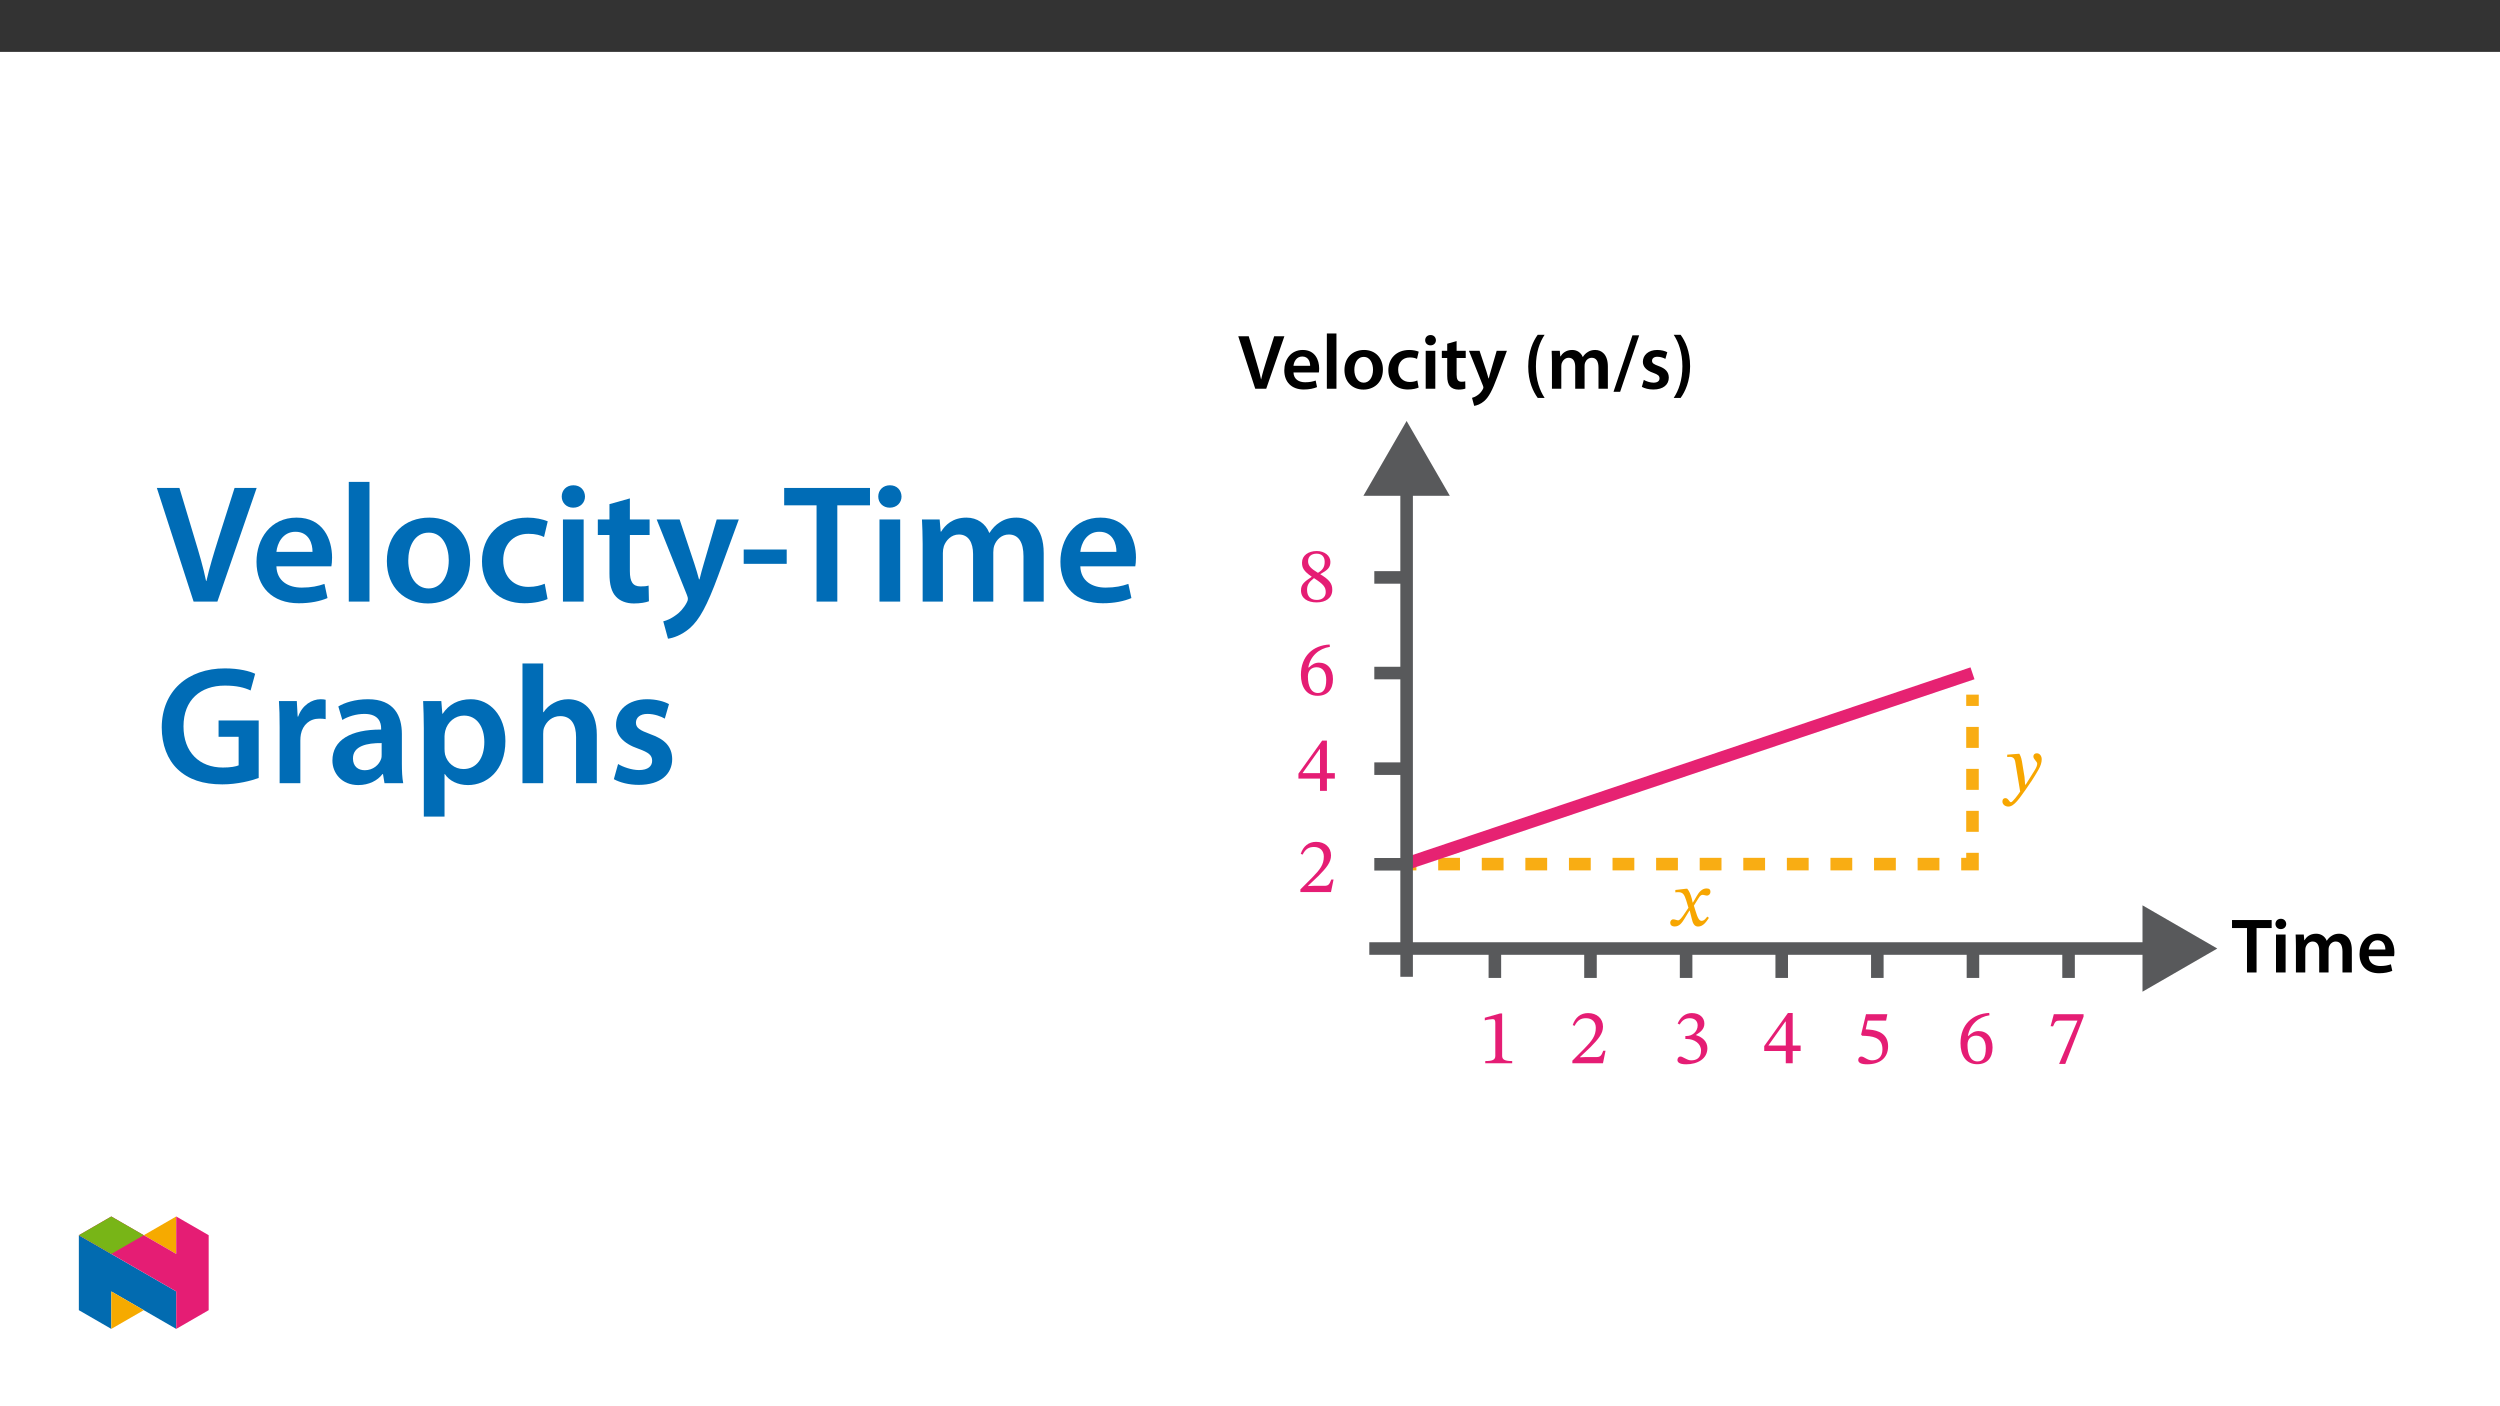 ﻿<?xml version="1.0" encoding="utf-8"?>
<svg xmlns="http://www.w3.org/2000/svg" xmlns:xlink="http://www.w3.org/1999/xlink" viewBox="0 0 960 540" version="1.1">
  <rect x="0" y="0" width="960" height="540" fill="#333333" stroke="none"/>
  <defs>
    <g>
      <symbol overflow="visible" id="glyph0-0">
        <path style="stroke:none;" d="M 9.562 -5.078 L 9.562 -5.562 C 9.562 -8.812 14.375 -11.156 14.375 -15.547 C 14.375 -18.656 11.781 -20.031 8.844 -20.031 C 5.828 -20.031 3.766 -18.297 3.766 -15.875 C 3.766 -14.469 4.328 -13.781 5.297 -13.781 C 6.016 -13.781 6.641 -14.172 6.641 -15.094 C 6.641 -16.234 6.016 -16.266 6.016 -17.25 C 6.016 -18.172 6.812 -18.859 8.578 -18.859 C 10.484 -18.859 11.688 -17.812 11.688 -15.453 C 11.688 -10.844 8.375 -9.75 8.375 -5.859 L 8.375 -5.078 Z M 10.703 -1.438 C 10.703 -2.359 10.078 -3.234 9.031 -3.234 C 7.922 -3.234 7.266 -2.391 7.266 -1.438 C 7.266 -0.453 7.828 0.234 9 0.234 C 10.078 0.234 10.703 -0.484 10.703 -1.438 Z M 17.781 5.047 L 17.781 -23.5 L 0.297 -23.5 L 0.297 5.047 Z M 16.234 3.438 L 1.828 3.438 L 1.828 -21.938 L 16.234 -21.938 Z M 16.234 3.438 " />
      </symbol>
      <symbol overflow="visible" id="glyph0-1">
        <path style="stroke:none;" d="M 13.875 -4.812 L 13 -4.812 C 12.312 -2.984 11.922 -2.391 10.344 -2.391 L 6.188 -2.391 L 4.094 -2.297 L 4.094 -2.422 L 8.047 -6.156 C 11.203 -9.359 12.906 -11.422 12.906 -14.078 C 12.906 -17.219 10.547 -19.281 7.172 -19.281 C 4.281 -19.281 2.234 -17.578 1.281 -14.672 L 2 -14.375 C 3.141 -16.625 4.453 -17.312 6.391 -17.312 C 8.703 -17.312 10.141 -15.875 10.141 -13.625 C 10.141 -10.484 8.641 -8.609 5.672 -5.562 L 1.141 -1.016 L 1.141 0 L 12.891 0 Z M 13.875 -4.812 " />
      </symbol>
      <symbol overflow="visible" id="glyph0-2">
        <path style="stroke:none;" d="M 14.375 -4.719 L 14.375 -6.812 L 11.328 -6.812 L 11.328 -19.312 L 9.5 -19.312 L 0.391 -6.609 L 0.391 -4.719 L 8.672 -4.719 L 8.672 0 L 11.328 0 L 11.328 -4.719 Z M 8.672 -6.812 L 2.031 -6.812 L 2.031 -6.906 L 8.516 -16.016 L 8.672 -16.016 Z M 8.672 -6.812 " />
      </symbol>
      <symbol overflow="visible" id="glyph0-3">
        <path style="stroke:none;" d="M 12.406 -19.344 C 5.984 -19.062 1.344 -14.891 1.344 -7.688 C 1.344 -3.281 3.281 0.359 7.734 0.359 C 11.516 0.359 13.656 -2 13.656 -6.062 C 13.656 -9.984 11.531 -12.375 8.281 -12.375 C 6.719 -12.375 5.625 -11.688 4.391 -10.516 L 4.188 -10.547 C 4.938 -14.891 8.281 -17.812 12.469 -18.438 L 12.375 -19.344 Z M 11.062 -5.828 C 11.062 -2.031 9.859 -0.719 7.859 -0.719 C 5.266 -0.719 4.031 -3.344 4.031 -7.047 C 4.031 -9.656 5.656 -10.609 7.391 -10.609 C 9.859 -10.609 11.062 -8.516 11.062 -5.828 Z M 11.062 -5.828 " />
      </symbol>
      <symbol overflow="visible" id="glyph0-4">
        <path style="stroke:none;" d="M 13.391 -4.484 C 13.391 -6.875 12.312 -8.312 8.812 -10.438 L 8.812 -10.516 C 11.594 -12.047 12.672 -13.031 12.672 -15.219 C 12.672 -17.578 10.406 -19.375 7.438 -19.375 C 4.156 -19.375 1.766 -17.641 1.766 -14.922 C 1.766 -12.891 2.422 -11.656 5.469 -9.531 L 5.469 -9.453 C 2.688 -7.594 1.375 -6.641 1.375 -4.25 C 1.375 -1.203 3.891 0.359 7.359 0.359 C 10.906 0.359 13.391 -1.344 13.391 -4.484 Z M 10.469 -15.281 C 10.469 -13.359 9.859 -12.203 7.891 -11 C 5.234 -12.609 4.094 -13.688 4.094 -15.453 C 4.094 -17.281 5.344 -18.359 7.391 -18.359 C 9.297 -18.359 10.469 -17.25 10.469 -15.281 Z M 6.359 -8.969 C 9.984 -6.641 10.875 -5.531 10.875 -3.609 C 10.875 -1.578 9.328 -0.594 7.469 -0.594 C 5.203 -0.594 3.703 -1.797 3.703 -4.484 C 3.703 -6.547 4.656 -7.594 6.359 -8.969 Z M 6.359 -8.969 " />
      </symbol>
      <symbol overflow="visible" id="glyph0-5">
        <path style="stroke:none;" d="M 12.734 0 L 12.734 -0.859 C 9.984 -0.859 8.875 -1.375 8.875 -2.844 L 8.875 -19.125 L 8.016 -19.125 L 2.219 -17.484 L 2.219 -16.469 C 3.141 -16.766 4.656 -16.953 5.266 -16.953 C 6.016 -16.953 6.25 -16.531 6.25 -15.484 L 6.25 -2.844 C 6.25 -1.344 5.203 -0.859 2.391 -0.859 L 2.391 0 Z M 12.734 0 " />
      </symbol>
      <symbol overflow="visible" id="glyph0-6">
        <path style="stroke:none;" d="M 2.578 -14.891 C 3.594 -16.469 4.688 -17.312 6.484 -17.312 C 8.344 -17.312 9.531 -16.297 9.531 -14.531 C 9.531 -12.109 7.406 -10.484 5.375 -10.484 L 4.812 -10.484 L 4.812 -9.328 L 5.406 -9.328 C 8.281 -9.328 10.828 -7.562 10.828 -4.906 C 10.828 -1.969 9 -1.141 7.109 -1.141 C 6.391 -1.141 5.984 -1.219 4.688 -1.891 C 3.641 -2.422 3.406 -2.594 2.922 -2.594 C 2.156 -2.594 1.766 -1.891 1.766 -1.25 C 1.766 -0.484 2.422 0.391 5.109 0.391 C 9.469 0.391 13.266 -1.703 13.266 -5.797 C 13.266 -8.453 11.266 -10.078 8.875 -10.828 L 8.875 -10.875 C 10.766 -12.078 12.109 -13.188 12.109 -15.25 C 12.109 -17.516 10.344 -19.281 7.297 -19.281 C 4.844 -19.281 2.984 -17.875 1.859 -15.281 Z M 2.578 -14.891 " />
      </symbol>
      <symbol overflow="visible" id="glyph0-7">
        <path style="stroke:none;" d="M 12.469 -16.406 L 12.938 -18.859 L 4.75 -18.859 L 2.875 -11.031 L 3.266 -10.578 C 3.672 -10.578 3.828 -10.578 4.609 -10.516 C 8.734 -10.312 11.062 -9.094 11.062 -5.344 C 11.062 -2.234 9.172 -1.141 7.047 -1.141 C 5.141 -1.141 4.156 -2.594 2.953 -2.594 C 2.219 -2.594 1.766 -1.969 1.766 -1.281 C 1.766 -0.172 2.906 0.391 5.203 0.391 C 9.953 0.391 13.234 -1.938 13.234 -6.547 C 13.234 -11.234 9.562 -12.672 6.031 -12.938 L 4.641 -13.031 L 5.406 -16.406 Z M 12.469 -16.406 " />
      </symbol>
      <symbol overflow="visible" id="glyph0-8">
        <path style="stroke:none;" d="M 13.875 -17.906 L 13.875 -18.859 L 2.453 -18.859 L 1.219 -14.25 L 2.156 -14.172 C 2.984 -16.109 3.234 -16.406 4.906 -16.406 L 11.531 -16.406 L 4.484 0.234 L 6.844 0.234 Z M 13.875 -17.906 " />
      </symbol>
      <symbol overflow="visible" id="glyph0-9">
        <path style="stroke:none;" d="M 7.5 -9.719 C 7.141 -12.109 6.938 -13.062 6.25 -14.234 L 5.828 -14.234 L 1.578 -13.906 L 1.578 -13 C 1.578 -13 2.219 -13.062 2.625 -13.062 C 4.453 -13.062 4.609 -11.594 4.812 -10.25 L 6.547 0.266 C 5.734 1.547 3.594 4.359 3.016 4.359 C 2.359 4.359 2.031 2.781 0.891 2.781 C 0.203 2.781 -0.266 3.203 -0.266 4.094 C -0.266 5.203 0.781 6.031 2.031 6.031 C 4.297 6.031 6.391 2.656 8.641 -0.453 C 10.188 -2.594 11.891 -5.172 13.516 -8.016 C 14.469 -9.625 14.828 -10.969 14.828 -12.141 C 14.828 -13.422 14.047 -14.438 12.938 -14.438 C 12.078 -14.438 11.625 -13.875 11.625 -13.234 C 11.625 -12.109 13.094 -11.266 13.094 -10.484 C 13.094 -9.781 12.828 -9.062 12.109 -7.891 L 8.672 -2.391 L 8.453 -2.391 L 8.219 -5.344 Z M 7.5 -9.719 " />
      </symbol>
      <symbol overflow="visible" id="glyph0-10">
        <path style="stroke:none;" d="M 9.422 -8.938 L 9.297 -8.938 L 8.969 -10.438 C 8.547 -12.047 7.984 -13.359 7.234 -14.234 L 6.812 -14.234 L 2.656 -13.75 L 2.656 -12.828 C 2.656 -12.828 3.109 -12.906 3.594 -12.906 C 5.562 -12.938 6.062 -12.141 6.875 -9.625 L 7.688 -6.906 L 5.562 -3.766 C 4.391 -2.094 3.859 -2.094 3.734 -2.094 C 3.234 -2.094 2.516 -2.484 1.859 -2.484 C 1.141 -2.484 0.688 -1.797 0.688 -1.203 C 0.688 -0.453 1.141 0.266 2.422 0.266 C 4.219 0.266 5.203 -1.141 6.156 -2.688 L 8.047 -5.797 L 8.188 -5.797 L 8.938 -2.781 C 9.359 -0.844 10.016 0.297 11.391 0.297 C 13.422 0.297 14.672 -1.734 15.547 -3.047 L 14.922 -3.531 C 14.109 -2.453 13.547 -1.891 12.766 -1.891 C 11.844 -1.891 11.234 -2.953 10.406 -5.703 L 9.781 -7.734 L 11.594 -10.641 C 12.109 -11.484 12.531 -11.891 13.219 -11.891 C 13.594 -11.891 14.281 -11.594 14.766 -11.594 C 15.578 -11.594 16.141 -12.281 16.141 -13 C 16.141 -13.844 15.781 -14.344 14.641 -14.344 C 12.891 -14.344 11.688 -12.859 10.875 -11.422 Z M 9.422 -8.938 " />
      </symbol>
      <symbol overflow="visible" id="glyph1-0">
        <path style="stroke:none;" d="M 0 0 L 14.938 0 L 14.938 -20.922 L 0 -20.922 Z M 7.469 -11.812 L 2.391 -19.422 L 12.547 -19.422 Z M 8.375 -10.469 L 13.453 -18.078 L 13.453 -2.844 Z M 2.391 -1.5 L 7.469 -9.109 L 12.547 -1.5 Z M 1.5 -18.078 L 6.578 -10.469 L 1.5 -2.844 Z M 1.5 -18.078 " />
      </symbol>
      <symbol overflow="visible" id="glyph1-1">
        <path style="stroke:none;" d="M 10.938 0 L 17.906 -20.141 L 13.984 -20.141 L 11.062 -10.938 C 10.281 -8.484 9.531 -6.031 9 -3.641 L 8.938 -3.641 C 8.422 -6.094 7.734 -8.422 6.969 -10.969 L 4.219 -20.141 L 0.203 -20.141 L 6.719 0 Z M 10.938 0 " />
      </symbol>
      <symbol overflow="visible" id="glyph1-2">
        <path style="stroke:none;" d="M 14.312 -6.25 C 14.375 -6.578 14.438 -7.109 14.438 -7.797 C 14.438 -11 12.891 -14.891 8.156 -14.891 C 3.5 -14.891 1.047 -11.094 1.047 -7.047 C 1.047 -2.594 3.828 0.297 8.547 0.297 C 10.641 0.297 12.375 -0.094 13.625 -0.625 L 13.094 -3.141 C 11.953 -2.75 10.766 -2.484 9.062 -2.484 C 6.703 -2.484 4.656 -3.609 4.578 -6.25 Z M 4.578 -8.812 C 4.719 -10.312 5.672 -12.375 7.953 -12.375 C 10.406 -12.375 11 -10.156 10.969 -8.812 Z M 4.578 -8.812 " />
      </symbol>
      <symbol overflow="visible" id="glyph1-3">
        <path style="stroke:none;" d="M 1.969 0 L 5.656 0 L 5.656 -21.219 L 1.969 -21.219 Z M 1.969 0 " />
      </symbol>
      <symbol overflow="visible" id="glyph1-4">
        <path style="stroke:none;" d="M 8.578 -14.891 C 4.188 -14.891 1.047 -11.953 1.047 -7.172 C 1.047 -2.484 4.25 0.328 8.344 0.328 C 12.047 0.328 15.812 -2.062 15.812 -7.406 C 15.812 -11.844 12.906 -14.891 8.578 -14.891 Z M 8.484 -12.219 C 11 -12.219 12.016 -9.594 12.016 -7.328 C 12.016 -4.359 10.547 -2.328 8.453 -2.328 C 6.25 -2.328 4.844 -4.453 4.844 -7.266 C 4.844 -9.688 5.891 -12.219 8.484 -12.219 Z M 8.484 -12.219 " />
      </symbol>
      <symbol overflow="visible" id="glyph1-5">
        <path style="stroke:none;" d="M 12.172 -3.172 C 11.453 -2.875 10.516 -2.594 9.266 -2.594 C 6.75 -2.594 4.812 -4.297 4.812 -7.297 C 4.781 -9.953 6.453 -12.016 9.266 -12.016 C 10.578 -12.016 11.453 -11.75 12.047 -11.453 L 12.703 -14.234 C 11.859 -14.594 10.484 -14.891 9.141 -14.891 C 4.031 -14.891 1.047 -11.516 1.047 -7.141 C 1.047 -2.625 4 0.297 8.547 0.297 C 10.375 0.297 11.891 -0.094 12.672 -0.453 Z M 12.172 -3.172 " />
      </symbol>
      <symbol overflow="visible" id="glyph1-6">
        <path style="stroke:none;" d="M 5.656 0 L 5.656 -14.562 L 1.969 -14.562 L 1.969 0 Z M 3.828 -20.625 C 2.594 -20.625 1.766 -19.75 1.766 -18.625 C 1.766 -17.547 2.578 -16.656 3.797 -16.656 C 5.078 -16.656 5.891 -17.547 5.891 -18.625 C 5.859 -19.75 5.078 -20.625 3.828 -20.625 Z M 3.828 -20.625 " />
      </symbol>
      <symbol overflow="visible" id="glyph1-7">
        <path style="stroke:none;" d="M 2.578 -17.281 L 2.578 -14.562 L 0.516 -14.562 L 0.516 -11.812 L 2.578 -11.812 L 2.578 -4.969 C 2.578 -3.047 2.922 -1.703 3.734 -0.859 C 4.422 -0.125 5.531 0.328 6.906 0.328 C 8.047 0.328 9.031 0.156 9.562 -0.062 L 9.5 -2.844 C 9.094 -2.719 8.734 -2.688 8.078 -2.688 C 6.672 -2.688 6.188 -3.594 6.188 -5.375 L 6.188 -11.812 L 9.688 -11.812 L 9.688 -14.562 L 6.188 -14.562 L 6.188 -18.297 Z M 2.578 -17.281 " />
      </symbol>
      <symbol overflow="visible" id="glyph1-8">
        <path style="stroke:none;" d="M 0.234 -14.562 L 5.594 -1.203 C 5.734 -0.844 5.766 -0.625 5.766 -0.484 C 5.766 -0.297 5.703 -0.094 5.562 0.172 C 5.047 1.172 4.25 2.031 3.531 2.484 C 2.781 3.016 2.031 3.344 1.406 3.5 L 2.234 6.578 C 3.141 6.453 4.641 5.984 6.094 4.719 C 7.797 3.234 9.141 0.812 11.156 -4.641 L 14.797 -14.562 L 10.875 -14.562 L 8.609 -6.781 C 8.312 -5.859 8.047 -4.75 7.828 -3.953 L 7.734 -3.953 C 7.531 -4.75 7.203 -5.859 6.906 -6.75 L 4.297 -14.562 Z M 0.234 -14.562 " />
      </symbol>
      <symbol overflow="visible" id="glyph1-9">
        <path style="stroke:none;" d="M 5.5 -20.719 C 3.766 -18.297 1.891 -14.406 1.859 -8.547 C 1.859 -2.781 3.766 1.141 5.5 3.531 L 8.156 3.531 C 6.281 0.656 4.812 -3.266 4.812 -8.547 C 4.812 -13.922 6.25 -17.875 8.156 -20.719 Z M 5.5 -20.719 " />
      </symbol>
      <symbol overflow="visible" id="glyph1-10">
        <path style="stroke:none;" d="M 1.969 0 L 5.562 0 L 5.562 -8.609 C 5.562 -9.031 5.625 -9.453 5.734 -9.828 C 6.094 -10.828 7.031 -11.891 8.406 -11.891 C 10.109 -11.891 10.906 -10.469 10.906 -8.422 L 10.906 0 L 14.5 0 L 14.5 -8.734 C 14.5 -9.141 14.562 -9.625 14.672 -9.953 C 15.062 -11 15.984 -11.891 17.25 -11.891 C 19.016 -11.891 19.844 -10.469 19.844 -8.047 L 19.844 0 L 23.438 0 L 23.438 -8.578 C 23.438 -13.234 20.984 -14.891 18.594 -14.891 C 17.359 -14.891 16.438 -14.594 15.609 -14.016 C 14.938 -13.594 14.344 -13 13.844 -12.203 L 13.781 -12.203 C 13.156 -13.812 11.656 -14.891 9.75 -14.891 C 7.266 -14.891 5.953 -13.547 5.266 -12.406 L 5.172 -12.406 L 4.984 -14.562 L 1.859 -14.562 C 1.906 -13.297 1.969 -11.891 1.969 -10.219 Z M 1.969 0 " />
      </symbol>
      <symbol overflow="visible" id="glyph1-11">
        <path style="stroke:none;" d="M 2.812 1.172 L 10.109 -20.5 L 7.531 -20.5 L 0.266 1.172 Z M 2.812 1.172 " />
      </symbol>
      <symbol overflow="visible" id="glyph1-12">
        <path style="stroke:none;" d="M 1.078 -0.719 C 2.156 -0.125 3.734 0.297 5.5 0.297 C 9.359 0.297 11.422 -1.609 11.422 -4.281 C 11.391 -6.422 10.188 -7.766 7.531 -8.703 C 5.672 -9.391 4.984 -9.797 4.984 -10.734 C 4.984 -11.625 5.703 -12.281 7.031 -12.281 C 8.312 -12.281 9.5 -11.812 10.109 -11.453 L 10.844 -14.016 C 9.984 -14.5 8.578 -14.891 6.969 -14.891 C 3.594 -14.891 1.469 -12.906 1.469 -10.344 C 1.469 -8.609 2.625 -7.047 5.469 -6.094 C 7.266 -5.438 7.859 -4.969 7.859 -3.969 C 7.859 -3.016 7.141 -2.328 5.531 -2.328 C 4.219 -2.328 2.625 -2.906 1.828 -3.406 Z M 1.078 -0.719 " />
      </symbol>
      <symbol overflow="visible" id="glyph1-13">
        <path style="stroke:none;" d="M 3.5 3.531 C 5.234 1.109 7.109 -2.781 7.141 -8.609 C 7.141 -14.469 5.234 -18.359 3.5 -20.719 L 0.844 -20.719 C 2.719 -17.844 4.188 -13.922 4.188 -8.609 C 4.188 -3.281 2.719 0.688 0.844 3.531 Z M 3.5 3.531 " />
      </symbol>
      <symbol overflow="visible" id="glyph1-14">
        <path style="stroke:none;" d="M 5.984 0 L 9.656 0 L 9.656 -17.062 L 15.453 -17.062 L 15.453 -20.141 L 0.234 -20.141 L 0.234 -17.062 L 5.984 -17.062 Z M 5.984 0 " />
      </symbol>
      <symbol overflow="visible" id="glyph2-0">
        <path style="stroke:none;" d="M 0 0 L 32.375 0 L 32.375 -45.328 L 0 -45.328 Z M 16.188 -25.578 L 5.188 -42.094 L 27.188 -42.094 Z M 18.125 -22.656 L 29.141 -39.172 L 29.141 -6.156 Z M 5.188 -3.234 L 16.188 -19.75 L 27.188 -3.234 Z M 3.234 -39.172 L 14.25 -22.656 L 3.234 -6.156 Z M 3.234 -39.172 " />
      </symbol>
      <symbol overflow="visible" id="glyph2-1">
        <path style="stroke:none;" d="M 23.703 0 L 38.781 -43.641 L 30.297 -43.641 L 23.953 -23.703 C 22.281 -18.391 20.656 -13.078 19.484 -7.906 L 19.359 -7.906 C 18.266 -13.203 16.766 -18.266 15.094 -23.766 L 9.125 -43.641 L 0.453 -43.641 L 14.562 0 Z M 23.703 0 " />
      </symbol>
      <symbol overflow="visible" id="glyph2-2">
        <path style="stroke:none;" d="M 31.016 -13.531 C 31.141 -14.25 31.281 -15.406 31.281 -16.906 C 31.281 -23.828 27.906 -32.25 17.672 -32.25 C 7.578 -32.25 2.266 -24.016 2.266 -15.281 C 2.266 -5.641 8.281 0.641 18.516 0.641 C 23.047 0.641 26.812 -0.188 29.531 -1.359 L 28.359 -6.797 C 25.906 -5.953 23.312 -5.375 19.625 -5.375 C 14.5 -5.375 10.094 -7.828 9.906 -13.531 Z M 9.906 -19.094 C 10.234 -22.344 12.297 -26.812 17.219 -26.812 C 22.531 -26.812 23.828 -22.016 23.766 -19.094 Z M 9.906 -19.094 " />
      </symbol>
      <symbol overflow="visible" id="glyph2-3">
        <path style="stroke:none;" d="M 4.281 0 L 12.234 0 L 12.234 -45.969 L 4.281 -45.969 Z M 4.281 0 " />
      </symbol>
      <symbol overflow="visible" id="glyph2-4">
        <path style="stroke:none;" d="M 18.578 -32.25 C 9.062 -32.25 2.266 -25.906 2.266 -15.547 C 2.266 -5.375 9.188 0.719 18.062 0.719 C 26.094 0.719 34.25 -4.469 34.25 -16.062 C 34.25 -25.641 27.969 -32.25 18.578 -32.25 Z M 18.391 -26.484 C 23.828 -26.484 26.031 -20.781 26.031 -15.859 C 26.031 -9.453 22.859 -5.047 18.328 -5.047 C 13.531 -5.047 10.484 -9.641 10.484 -15.734 C 10.484 -20.984 12.75 -26.484 18.391 -26.484 Z M 18.391 -26.484 " />
      </symbol>
      <symbol overflow="visible" id="glyph2-5">
        <path style="stroke:none;" d="M 26.359 -6.859 C 24.797 -6.219 22.797 -5.641 20.078 -5.641 C 14.641 -5.641 10.422 -9.328 10.422 -15.797 C 10.359 -21.562 13.984 -26.031 20.078 -26.031 C 22.922 -26.031 24.797 -25.453 26.094 -24.797 L 27.516 -30.828 C 25.703 -31.594 22.734 -32.25 19.812 -32.25 C 8.734 -32.25 2.266 -24.922 2.266 -15.469 C 2.266 -5.703 8.672 0.641 18.516 0.641 C 22.469 0.641 25.766 -0.188 27.453 -0.969 Z M 26.359 -6.859 " />
      </symbol>
      <symbol overflow="visible" id="glyph2-6">
        <path style="stroke:none;" d="M 12.234 0 L 12.234 -31.531 L 4.281 -31.531 L 4.281 0 Z M 8.281 -44.672 C 5.641 -44.672 3.812 -42.797 3.812 -40.344 C 3.812 -38.016 5.562 -36.062 8.219 -36.062 C 11 -36.062 12.75 -38.016 12.75 -40.344 C 12.688 -42.797 11 -44.672 8.281 -44.672 Z M 8.281 -44.672 " />
      </symbol>
      <symbol overflow="visible" id="glyph2-7">
        <path style="stroke:none;" d="M 5.562 -37.422 L 5.562 -31.531 L 1.094 -31.531 L 1.094 -25.578 L 5.562 -25.578 L 5.562 -10.75 C 5.562 -6.609 6.344 -3.688 8.094 -1.875 C 9.578 -0.266 11.984 0.719 14.953 0.719 C 17.422 0.719 19.547 0.328 20.719 -0.125 L 20.594 -6.156 C 19.688 -5.891 18.906 -5.828 17.484 -5.828 C 14.438 -5.828 13.406 -7.766 13.406 -11.656 L 13.406 -25.578 L 20.984 -25.578 L 20.984 -31.531 L 13.406 -31.531 L 13.406 -39.625 Z M 5.562 -37.422 " />
      </symbol>
      <symbol overflow="visible" id="glyph2-8">
        <path style="stroke:none;" d="M 0.516 -31.531 L 12.109 -2.594 C 12.438 -1.812 12.5 -1.359 12.5 -1.031 C 12.5 -0.641 12.375 -0.188 12.047 0.391 C 10.938 2.531 9.188 4.406 7.641 5.375 C 6.016 6.547 4.406 7.25 3.047 7.578 L 4.859 14.25 C 6.797 13.984 10.031 12.953 13.203 10.234 C 16.906 7 19.812 1.75 24.156 -10.031 L 32.047 -31.531 L 23.562 -31.531 L 18.641 -14.703 C 18 -12.688 17.422 -10.297 16.969 -8.547 L 16.766 -8.547 C 16.312 -10.297 15.609 -12.688 14.953 -14.641 L 9.328 -31.531 Z M 0.516 -31.531 " />
      </symbol>
      <symbol overflow="visible" id="glyph2-9">
        <path style="stroke:none;" d="M 1.938 -20 L 1.938 -14.5 L 18.453 -14.5 L 18.453 -20 Z M 1.938 -20 " />
      </symbol>
      <symbol overflow="visible" id="glyph2-10">
        <path style="stroke:none;" d="M 12.953 0 L 20.922 0 L 20.922 -36.969 L 33.469 -36.969 L 33.469 -43.641 L 0.516 -43.641 L 0.516 -36.969 L 12.953 -36.969 Z M 12.953 0 " />
      </symbol>
      <symbol overflow="visible" id="glyph2-11">
        <path style="stroke:none;" d="M 4.281 0 L 12.047 0 L 12.047 -18.641 C 12.047 -19.547 12.172 -20.469 12.438 -21.297 C 13.203 -23.438 15.219 -25.766 18.188 -25.766 C 21.891 -25.766 23.641 -22.656 23.641 -18.266 L 23.641 0 L 31.406 0 L 31.406 -18.906 C 31.406 -19.812 31.531 -20.844 31.797 -21.562 C 32.641 -23.828 34.641 -25.766 37.359 -25.766 C 41.188 -25.766 43 -22.656 43 -17.422 L 43 0 L 50.766 0 L 50.766 -18.578 C 50.766 -28.688 45.453 -32.25 40.281 -32.25 C 37.625 -32.25 35.609 -31.594 33.797 -30.375 C 32.375 -29.469 31.078 -28.172 29.984 -26.422 L 29.844 -26.422 C 28.484 -29.922 25.25 -32.25 21.109 -32.25 C 15.734 -32.25 12.891 -29.328 11.391 -26.875 L 11.203 -26.875 L 10.812 -31.531 L 4.016 -31.531 C 4.141 -28.812 4.281 -25.766 4.281 -22.141 Z M 4.281 0 " />
      </symbol>
      <symbol overflow="visible" id="glyph2-12">
        <path style="stroke:none;" d="M 39.562 -24.094 L 24.156 -24.094 L 24.156 -17.812 L 31.859 -17.812 L 31.859 -6.859 C 30.828 -6.406 28.75 -6.016 25.828 -6.016 C 16.766 -6.016 10.688 -11.906 10.688 -21.828 C 10.688 -31.984 17.219 -37.484 26.547 -37.484 C 31.141 -37.484 34.062 -36.719 36.453 -35.609 L 38.203 -42.016 C 36.188 -43 31.984 -44.094 26.609 -44.094 C 12.172 -44.094 2.391 -35.281 2.328 -21.438 C 2.328 -14.828 4.531 -9.062 8.422 -5.375 C 12.562 -1.422 18.188 0.453 25.578 0.453 C 31.344 0.453 36.781 -0.969 39.562 -2 Z M 39.562 -24.094 " />
      </symbol>
      <symbol overflow="visible" id="glyph2-13">
        <path style="stroke:none;" d="M 4.281 0 L 12.234 0 L 12.234 -16.375 C 12.234 -17.219 12.297 -18.062 12.438 -18.781 C 13.141 -22.406 15.797 -24.797 19.547 -24.797 C 20.531 -24.797 21.234 -24.734 21.953 -24.609 L 21.953 -32.047 C 21.297 -32.188 20.844 -32.25 20.078 -32.25 C 16.641 -32.25 12.953 -29.984 11.391 -25.578 L 11.203 -25.578 L 10.875 -31.531 L 4.016 -31.531 C 4.203 -28.75 4.281 -25.641 4.281 -21.375 Z M 4.281 0 " />
      </symbol>
      <symbol overflow="visible" id="glyph2-14">
        <path style="stroke:none;" d="M 28.75 -18.906 C 28.75 -25.828 25.828 -32.25 15.734 -32.25 C 10.75 -32.25 6.672 -30.891 4.344 -29.469 L 5.891 -24.281 C 8.031 -25.641 11.266 -26.609 14.375 -26.609 C 19.938 -26.609 20.781 -23.188 20.781 -21.109 L 20.781 -20.594 C 9.125 -20.656 2.078 -16.578 2.078 -8.672 C 2.078 -3.891 5.641 0.719 11.984 0.719 C 16.125 0.719 19.422 -1.031 21.297 -3.5 L 21.5 -3.5 L 22.078 0 L 29.266 0 C 28.875 -1.938 28.75 -4.734 28.75 -7.578 Z M 20.984 -11.078 C 20.984 -10.484 20.984 -9.906 20.781 -9.328 C 20 -7.062 17.734 -4.984 14.5 -4.984 C 11.984 -4.984 9.969 -6.406 9.969 -9.516 C 9.969 -14.312 15.344 -15.469 20.984 -15.406 Z M 20.984 -11.078 " />
      </symbol>
      <symbol overflow="visible" id="glyph2-15">
        <path style="stroke:none;" d="M 4.281 12.828 L 12.234 12.828 L 12.234 -3.5 L 12.375 -3.5 C 13.984 -0.969 17.281 0.719 21.234 0.719 C 28.422 0.719 35.609 -4.797 35.609 -16.188 C 35.609 -26.031 29.594 -32.25 22.344 -32.25 C 17.547 -32.25 13.859 -30.234 11.531 -26.672 L 11.391 -26.672 L 11 -31.531 L 4.016 -31.531 C 4.141 -28.562 4.281 -25.188 4.281 -21.047 Z M 12.234 -18.062 C 12.234 -18.719 12.375 -19.422 12.5 -20.078 C 13.344 -23.562 16.375 -25.969 19.688 -25.969 C 24.797 -25.969 27.516 -21.438 27.516 -15.859 C 27.516 -9.641 24.547 -5.438 19.484 -5.438 C 16.062 -5.438 13.281 -7.766 12.438 -11 C 12.297 -11.719 12.234 -12.438 12.234 -13.203 Z M 12.234 -18.062 " />
      </symbol>
      <symbol overflow="visible" id="glyph2-16">
        <path style="stroke:none;" d="M 4.281 0 L 12.234 0 L 12.234 -18.906 C 12.234 -19.75 12.297 -20.594 12.562 -21.297 C 13.469 -23.703 15.672 -25.766 18.781 -25.766 C 23.188 -25.766 24.859 -22.281 24.859 -17.734 L 24.859 0 L 32.828 0 L 32.828 -18.578 C 32.828 -28.688 27.188 -32.25 21.828 -32.25 C 19.812 -32.25 17.938 -31.734 16.312 -30.828 C 14.703 -29.984 13.344 -28.75 12.375 -27.266 L 12.234 -27.266 L 12.234 -45.969 L 4.281 -45.969 Z M 4.281 0 " />
      </symbol>
      <symbol overflow="visible" id="glyph2-17">
        <path style="stroke:none;" d="M 2.328 -1.547 C 4.656 -0.266 8.094 0.641 11.906 0.641 C 20.266 0.641 24.734 -3.5 24.734 -9.266 C 24.672 -13.922 22.078 -16.828 16.312 -18.844 C 12.297 -20.328 10.812 -21.234 10.812 -23.25 C 10.812 -25.188 12.375 -26.609 15.219 -26.609 C 18 -26.609 20.594 -25.578 21.891 -24.797 L 23.5 -30.375 C 21.625 -31.406 18.578 -32.25 15.094 -32.25 C 7.766 -32.25 3.172 -27.969 3.172 -22.406 C 3.172 -18.641 5.703 -15.281 11.844 -13.203 C 15.734 -11.781 17.031 -10.75 17.031 -8.609 C 17.031 -6.547 15.469 -5.047 11.984 -5.047 C 9.125 -5.047 5.703 -6.281 3.953 -7.375 Z M 2.328 -1.547 " />
      </symbol>
    </g>
    <clipPath id="clip1">
      <path d="M 523.555 361 L 830 361 L 830 367 L 523.555 367 Z M 523.555 361 " />
    </clipPath>
    <clipPath id="clip2">
      <path d="M 822 347 L 851.438 347 L 851.438 380.816 L 822 380.816 Z M 822 347 " />
    </clipPath>
    <clipPath id="clip3">
      <path d="M 523.555 190 L 826 190 L 826 380.816 L 523.555 380.816 Z M 523.555 190 " />
    </clipPath>
    <clipPath id="clip4">
      <path d="M 523.555 161.66 L 557 161.66 L 557 191 L 523.555 191 Z M 523.555 161.66 " />
    </clipPath>
    <clipPath id="clip5">
      <path d="M 30.277 474 L 68 474 L 68 510.301 L 30.277 510.301 Z M 30.277 474 " />
    </clipPath>
    <clipPath id="clip6">
      <path d="M 42 495 L 56 495 L 56 510.301 L 42 510.301 Z M 42 495 " />
    </clipPath>
    <clipPath id="clip7">
      <path d="M 55 467.125 L 68 467.125 L 68 482 L 55 482 Z M 55 467.125 " />
    </clipPath>
    <clipPath id="clip8">
      <path d="M 30.277 467.125 L 80.133 467.125 L 80.133 510.301 L 30.277 510.301 Z M 30.277 467.125 " />
    </clipPath>
    <clipPath id="clip9">
      <path d="M 30.277 467.125 L 56 467.125 L 56 482 L 30.277 482 Z M 30.277 467.125 " />
    </clipPath>
  </defs>
  <g id="surface1">
    <path style=" stroke:none;fill-rule:nonzero;fill:rgb(100%,100%,100%);fill-opacity:1;" d="M 0 559.926 L 960 559.926 L 960 19.926 L 0 19.926 Z M 0 559.926 " />
    <g clip-path="url(#clip1)" clip-rule="nonzero">
      <path style="fill:none;stroke-width:5.671;stroke-linecap:butt;stroke-linejoin:miter;stroke:rgb(34.499%,34.9%,35.699%);stroke-opacity:1;stroke-miterlimit:10;" d="M 0 0.001 L -355.009 0.001 " transform="matrix(0.85,0,0,-0.85,827.57,364.235)" />
    </g>
    <g clip-path="url(#clip2)" clip-rule="nonzero">
      <path style=" stroke:none;fill-rule:nonzero;fill:rgb(34.499%,34.9%,35.699%);fill-opacity:1;" d="M 822.719 380.816 L 851.438 364.234 L 822.719 347.648 Z M 822.719 380.816 " />
    </g>
    <path style="fill:none;stroke-width:5.671;stroke-linecap:butt;stroke-linejoin:miter;stroke:rgb(34.499%,34.9%,35.699%);stroke-opacity:1;stroke-miterlimit:10;" d="M 0.001 -0.001 L 0.001 -13.439 " transform="matrix(0.85,0,0,-0.85,574.03,364.105)" />
    <path style="fill:none;stroke-width:5.671;stroke-linecap:butt;stroke-linejoin:miter;stroke:rgb(34.499%,34.9%,35.699%);stroke-opacity:1;stroke-miterlimit:10;" d="M -0 -0.001 L -0 -13.439 " transform="matrix(0.85,0,0,-0.85,610.746,364.105)" />
    <path style="fill:none;stroke-width:5.671;stroke-linecap:butt;stroke-linejoin:miter;stroke:rgb(34.499%,34.9%,35.699%);stroke-opacity:1;stroke-miterlimit:10;" d="M 0.002 -0.001 L 0.002 -13.439 " transform="matrix(0.85,0,0,-0.85,647.463,364.105)" />
    <path style="fill:none;stroke-width:5.671;stroke-linecap:butt;stroke-linejoin:miter;stroke:rgb(34.499%,34.9%,35.699%);stroke-opacity:1;stroke-miterlimit:10;" d="M 0.001 -0.001 L 0.001 -13.439 " transform="matrix(0.85,0,0,-0.85,684.179,364.105)" />
    <path style="fill:none;stroke-width:5.671;stroke-linecap:butt;stroke-linejoin:miter;stroke:rgb(34.499%,34.9%,35.699%);stroke-opacity:1;stroke-miterlimit:10;" d="M -0.002 -0.001 L -0.002 -13.439 " transform="matrix(0.85,0,0,-0.85,720.896,364.105)" />
    <path style="fill:none;stroke-width:5.671;stroke-linecap:butt;stroke-linejoin:miter;stroke:rgb(34.499%,34.9%,35.699%);stroke-opacity:1;stroke-miterlimit:10;" d="M 0.002 -0.001 L 0.002 -13.439 " transform="matrix(0.85,0,0,-0.85,757.612,364.105)" />
    <path style="fill:none;stroke-width:5.671;stroke-linecap:butt;stroke-linejoin:miter;stroke:rgb(34.499%,34.9%,35.699%);stroke-opacity:1;stroke-miterlimit:10;" d="M -0.001 -0.001 L -0.001 -13.439 " transform="matrix(0.85,0,0,-0.85,794.329,364.105)" />
    <path style="fill:none;stroke-width:5.671;stroke-linecap:butt;stroke-linejoin:miter;stroke:rgb(97.299%,67.799%,7.5%);stroke-opacity:1;stroke-miterlimit:10;" d="M -0 0.001 L 5.106 0.001 " transform="matrix(0.85,0,0,-0.85,539.559,331.817)" />
    <path style="fill:none;stroke-width:5.671;stroke-linecap:butt;stroke-linejoin:miter;stroke:rgb(97.299%,67.799%,7.5%);stroke-opacity:1;stroke-dasharray:9.845,9.845;stroke-miterlimit:10;" d="M 0 0.001 L 231.356 0.001 " transform="matrix(0.85,0,0,-0.85,552.266,331.817)" />
    <path style="fill:none;stroke-width:5.671;stroke-linecap:butt;stroke-linejoin:miter;stroke:rgb(97.299%,67.799%,7.5%);stroke-opacity:1;stroke-miterlimit:10;" d="M 0 0.001 L 5.106 0.001 L 5.106 5.102 " transform="matrix(0.85,0,0,-0.85,753.101,331.817)" />
    <path style="fill:none;stroke-width:5.671;stroke-linecap:butt;stroke-linejoin:miter;stroke:rgb(97.299%,67.799%,7.5%);stroke-opacity:1;stroke-dasharray:9.479,9.479;stroke-miterlimit:10;" d="M -0.002 -0 L -0.002 52.132 " transform="matrix(0.85,0,0,-0.85,757.439,319.421)" />
    <path style="fill:none;stroke-width:5.671;stroke-linecap:butt;stroke-linejoin:miter;stroke:rgb(97.299%,67.799%,7.5%);stroke-opacity:1;stroke-miterlimit:10;" d="M -0.002 -0.002 L -0.002 5.104 " transform="matrix(0.85,0,0,-0.85,757.439,271.08)" />
    <g clip-path="url(#clip3)" clip-rule="nonzero">
      <path style="fill:none;stroke-width:5.671;stroke-linecap:butt;stroke-linejoin:miter;stroke:rgb(90.199%,13.3%,44.699%);stroke-opacity:1;stroke-miterlimit:10;" d="M -0.002 0 L -256.33 -86.199 " transform="matrix(0.85,0,0,-0.85,757.439,258.547)" />
    </g>
    <path style="fill:none;stroke-width:5.671;stroke-linecap:butt;stroke-linejoin:miter;stroke:rgb(34.499%,34.9%,35.699%);stroke-opacity:1;stroke-miterlimit:10;" d="M 0.001 0.001 L -13.441 0.001 " transform="matrix(0.85,0,0,-0.85,539.159,221.731)" />
    <path style="fill:none;stroke-width:5.671;stroke-linecap:butt;stroke-linejoin:miter;stroke:rgb(34.499%,34.9%,35.699%);stroke-opacity:1;stroke-miterlimit:10;" d="M 0.001 -0.002 L -13.441 -0.002 " transform="matrix(0.85,0,0,-0.85,539.159,258.448)" />
    <path style="fill:none;stroke-width:5.671;stroke-linecap:butt;stroke-linejoin:miter;stroke:rgb(34.499%,34.9%,35.699%);stroke-opacity:1;stroke-miterlimit:10;" d="M 0.001 0 L -13.441 0 " transform="matrix(0.85,0,0,-0.85,539.159,295.164)" />
    <path style="fill:none;stroke-width:5.671;stroke-linecap:butt;stroke-linejoin:miter;stroke:rgb(34.499%,34.9%,35.699%);stroke-opacity:1;stroke-miterlimit:10;" d="M 0.001 -0.002 L -13.441 -0.002 " transform="matrix(0.85,0,0,-0.85,539.159,331.881)" />
    <path style="fill:none;stroke-width:5.671;stroke-linecap:butt;stroke-linejoin:miter;stroke:rgb(34.499%,34.9%,35.699%);stroke-opacity:1;stroke-miterlimit:10;" d="M 0 0.002 L 0 -223.018 " transform="matrix(0.85,0,0,-0.85,540.141,185.525)" />
    <g clip-path="url(#clip4)" clip-rule="nonzero">
      <path style=" stroke:none;fill-rule:nonzero;fill:rgb(34.499%,34.9%,35.699%);fill-opacity:1;" d="M 540.141 161.656 L 523.555 190.375 L 523.555 190.379 L 556.723 190.379 Z M 540.141 161.656 " />
    </g>
    <g style="fill:rgb(89.803%,11.374%,45.49%);fill-opacity:1;">
      <use xlink:href="#glyph0-1" x="498.207" y="342.55" />
    </g>
    <g style="fill:rgb(89.803%,11.374%,45.49%);fill-opacity:1;">
      <use xlink:href="#glyph0-2" x="498.207" y="303.696" />
    </g>
    <g style="fill:rgb(89.803%,11.374%,45.49%);fill-opacity:1;">
      <use xlink:href="#glyph0-3" x="498.207" y="266.834" />
    </g>
    <g style="fill:rgb(89.803%,11.374%,45.49%);fill-opacity:1;">
      <use xlink:href="#glyph0-4" x="498.207" y="230.969" />
    </g>
    <g style="fill:rgb(89.803%,11.374%,45.49%);fill-opacity:1;">
      <use xlink:href="#glyph0-5" x="567.946" y="408.304" />
    </g>
    <g style="fill:rgb(89.803%,11.374%,45.49%);fill-opacity:1;">
      <use xlink:href="#glyph0-1" x="602.646" y="408.304" />
    </g>
    <g style="fill:rgb(89.803%,11.374%,45.49%);fill-opacity:1;">
      <use xlink:href="#glyph0-6" x="642.367" y="408.304" />
    </g>
    <g style="fill:rgb(89.803%,11.374%,45.49%);fill-opacity:1;">
      <use xlink:href="#glyph0-2" x="677.067" y="408.304" />
    </g>
    <g style="fill:rgb(89.803%,11.374%,45.49%);fill-opacity:1;">
      <use xlink:href="#glyph0-7" x="711.797" y="408.304" />
    </g>
    <g style="fill:rgb(89.803%,11.374%,45.49%);fill-opacity:1;">
      <use xlink:href="#glyph0-3" x="751.488" y="408.304" />
    </g>
    <g style="fill:rgb(89.803%,11.374%,45.49%);fill-opacity:1;">
      <use xlink:href="#glyph0-8" x="786.217" y="408.304" />
    </g>
    <g style="fill:rgb(96.863%,65.099%,0%);fill-opacity:1;">
      <use xlink:href="#glyph0-9" x="769.191" y="303.696" />
    </g>
    <g style="fill:rgb(96.863%,65.099%,0%);fill-opacity:1;">
      <use xlink:href="#glyph0-10" x="640.673" y="355.502" />
    </g>
    <g style="fill:rgb(0%,0%,0%);fill-opacity:1;">
      <use xlink:href="#glyph1-1" x="475.293" y="149.275" />
    </g>
    <g style="fill:rgb(0%,0%,0%);fill-opacity:1;">
      <use xlink:href="#glyph1-2" x="492.12" y="149.275" />
      <use xlink:href="#glyph1-3" x="507.542" y="149.275" />
      <use xlink:href="#glyph1-4" x="515.223" y="149.275" />
      <use xlink:href="#glyph1-5" x="532.08" y="149.275" />
      <use xlink:href="#glyph1-6" x="545.5" y="149.275" />
      <use xlink:href="#glyph1-7" x="553.151" y="149.275" />
    </g>
    <g style="fill:rgb(0%,0%,0%);fill-opacity:1;">
      <use xlink:href="#glyph1-8" x="563.851" y="149.275" />
    </g>
    <g style="fill:rgb(0%,0%,0%);fill-opacity:1;">
      <use xlink:href="#glyph1-9" x="584.982" y="149.275" />
      <use xlink:href="#glyph1-10" x="593.978" y="149.275" />
      <use xlink:href="#glyph1-11" x="619.323" y="149.275" />
      <use xlink:href="#glyph1-12" x="629.395" y="149.275" />
      <use xlink:href="#glyph1-13" x="641.858" y="149.275" />
    </g>
    <g style="fill:rgb(0%,0%,0%);fill-opacity:1;">
      <use xlink:href="#glyph1-14" x="856.862" y="373.434" />
    </g>
    <g style="fill:rgb(0%,0%,0%);fill-opacity:1;">
      <use xlink:href="#glyph1-6" x="872.015" y="373.434" />
      <use xlink:href="#glyph1-10" x="879.666" y="373.434" />
      <use xlink:href="#glyph1-2" x="905.011" y="373.434" />
    </g>
    <g style="fill:rgb(0%,42.354%,71.373%);fill-opacity:1;">
      <use xlink:href="#glyph2-1" x="59.776" y="231.014" />
    </g>
    <g style="fill:rgb(0%,42.354%,71.373%);fill-opacity:1;">
      <use xlink:href="#glyph2-2" x="96.234" y="231.014" />
      <use xlink:href="#glyph2-3" x="129.649" y="231.014" />
      <use xlink:href="#glyph2-4" x="146.292" y="231.014" />
      <use xlink:href="#glyph2-5" x="182.815" y="231.014" />
      <use xlink:href="#glyph2-6" x="211.891" y="231.014" />
      <use xlink:href="#glyph2-7" x="228.468" y="231.014" />
    </g>
    <g style="fill:rgb(0%,42.354%,71.373%);fill-opacity:1;">
      <use xlink:href="#glyph2-8" x="251.651" y="231.014" />
    </g>
    <g style="fill:rgb(0%,42.354%,71.373%);fill-opacity:1;">
      <use xlink:href="#glyph2-9" x="283.642" y="231.014" />
    </g>
    <g style="fill:rgb(0%,42.354%,71.373%);fill-opacity:1;">
      <use xlink:href="#glyph2-10" x="300.608" y="231.014" />
    </g>
    <g style="fill:rgb(0%,42.354%,71.373%);fill-opacity:1;">
      <use xlink:href="#glyph2-6" x="333.44" y="231.014" />
      <use xlink:href="#glyph2-11" x="350.018" y="231.014" />
      <use xlink:href="#glyph2-2" x="404.932" y="231.014" />
    </g>
    <g style="fill:rgb(0%,42.354%,71.373%);fill-opacity:1;">
      <use xlink:href="#glyph2-12" x="59.776" y="300.752" />
    </g>
    <g style="fill:rgb(0%,42.354%,71.373%);fill-opacity:1;">
      <use xlink:href="#glyph2-13" x="103.099" y="300.752" />
    </g>
    <g style="fill:rgb(0%,42.354%,71.373%);fill-opacity:1;">
      <use xlink:href="#glyph2-14" x="125.569" y="300.752" />
      <use xlink:href="#glyph2-15" x="158.466" y="300.752" />
      <use xlink:href="#glyph2-16" x="196.349" y="300.752" />
      <use xlink:href="#glyph2-17" x="233.39" y="300.752" />
    </g>
    <g clip-path="url(#clip5)" clip-rule="nonzero">
      <path style=" stroke:none;fill-rule:nonzero;fill:rgb(0.8%,42%,68.999%);fill-opacity:1;" d="M 30.277 503.105 L 42.738 510.301 L 42.738 495.91 L 67.668 510.301 L 67.668 495.91 L 30.277 474.32 Z M 30.277 503.105 " />
    </g>
    <g clip-path="url(#clip6)" clip-rule="nonzero">
      <path style=" stroke:none;fill-rule:nonzero;fill:rgb(96.1%,66.699%,0%);fill-opacity:1;" d="M 42.738 510.301 L 55.203 503.105 L 42.738 495.91 Z M 42.738 510.301 " />
    </g>
    <g clip-path="url(#clip7)" clip-rule="nonzero">
      <path style=" stroke:none;fill-rule:nonzero;fill:rgb(96.1%,66.699%,0%);fill-opacity:1;" d="M 67.668 467.125 L 55.203 474.32 L 67.668 481.516 Z M 67.668 467.125 " />
    </g>
    <g clip-path="url(#clip8)" clip-rule="nonzero">
      <path style=" stroke:none;fill-rule:nonzero;fill:rgb(89.799%,11.4%,45.499%);fill-opacity:1;" d="M 67.668 467.125 L 67.668 481.516 L 42.738 467.125 L 30.277 474.32 L 67.668 495.91 L 67.668 510.301 L 80.133 503.105 L 80.133 474.32 Z M 67.668 467.125 " />
    </g>
    <g clip-path="url(#clip9)" clip-rule="nonzero">
      <path style=" stroke:none;fill-rule:nonzero;fill:rgb(47.099%,70.999%,9%);fill-opacity:1;" d="M 42.738 467.125 L 30.277 474.32 L 42.738 481.516 L 55.203 474.32 Z M 42.738 467.125 " />
    </g>
  </g>
</svg>